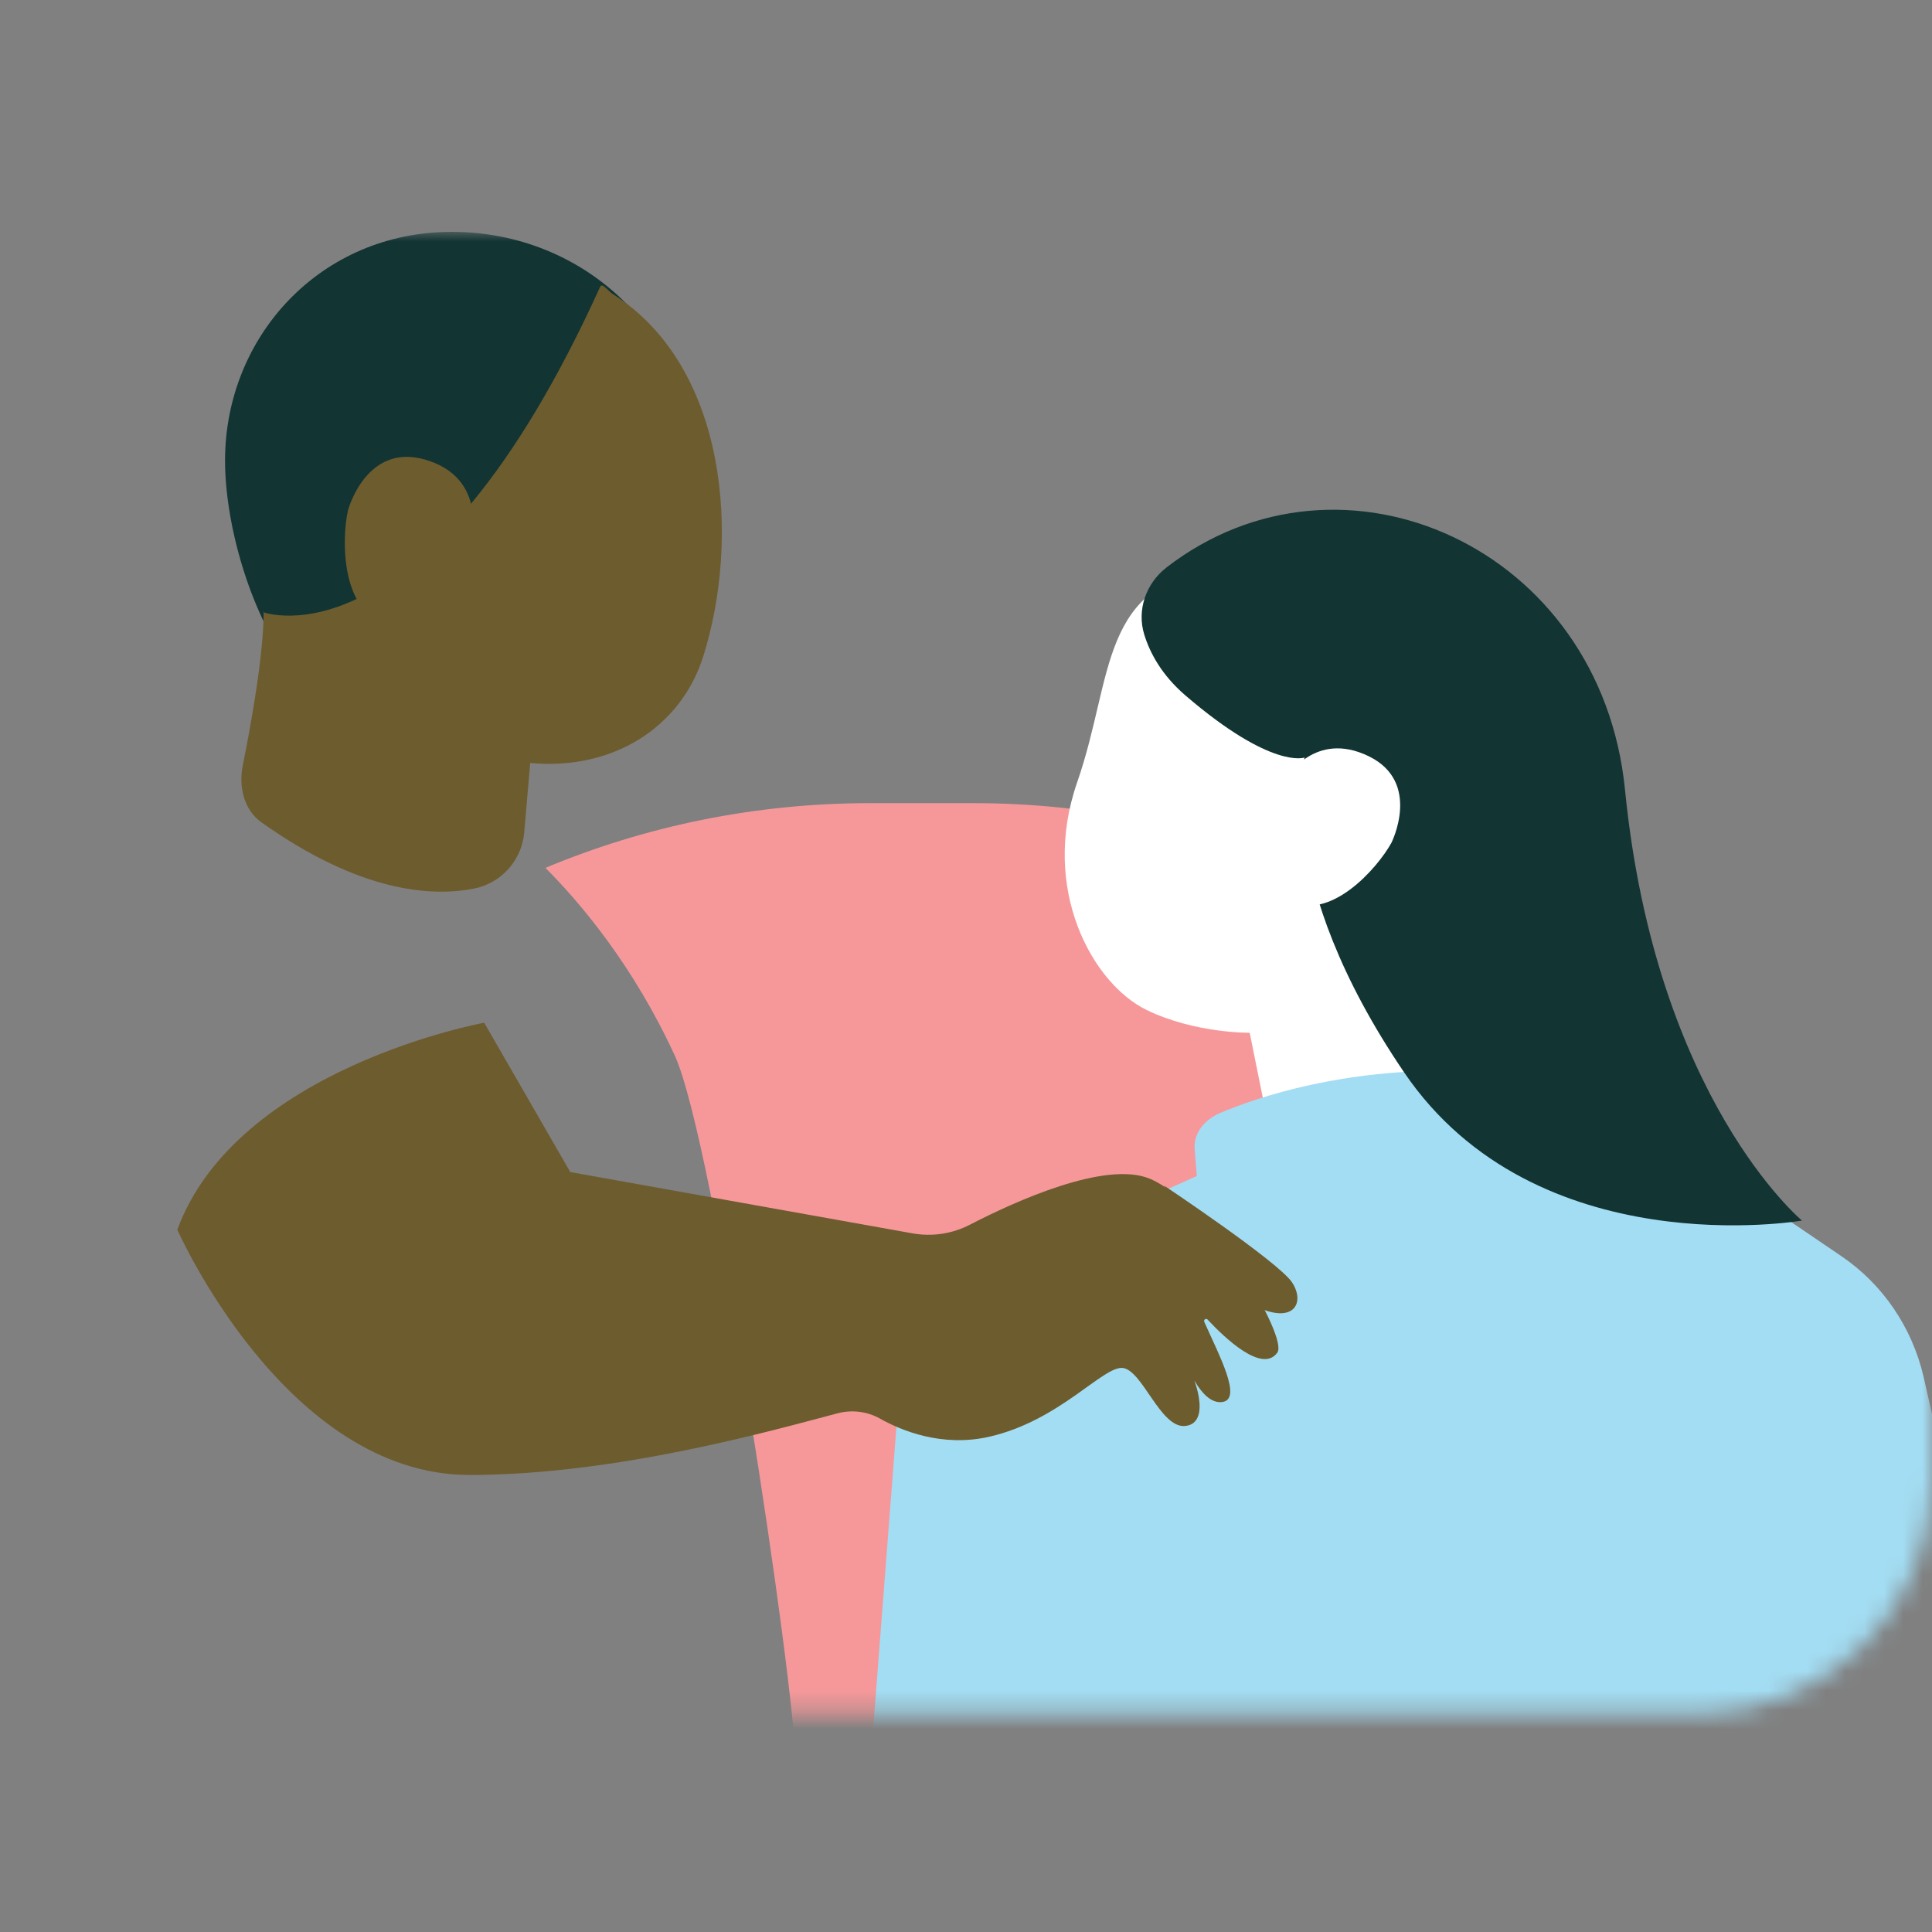 <svg width="100" height="100" viewBox="0 0 100 100" fill="none" xmlns="http://www.w3.org/2000/svg">
<rect x="0" y="0" width="100" height="100" fill="#808080" stroke="none"/>
<mask id="mask0_344_2035" style="mask-type:luminance" maskUnits="userSpaceOnUse" x="0" y="12" width="100" height="77">
<path d="M87.864 12H12.136C5.433 12 0 17.433 0 24.136V76.563C0 83.266 5.433 88.699 12.136 88.699H87.864C94.567 88.699 100 83.266 100 76.563V24.136C100 17.433 94.567 12 87.864 12Z" fill="white"/>
</mask>
<g mask="url(#mask0_344_2035)">
<path fill-rule="evenodd" clip-rule="evenodd" d="M34.934 54.653C36.927 59.007 41.168 87.235 41.19 91.397V91.401L6.527 91.63H93.97V85.034C93.97 61.045 74.434 41.571 50.377 41.571H45.03C39.078 41.571 33.403 42.763 28.232 44.92C30.072 46.766 32.8 50.004 34.934 54.653Z" fill="#F6989A"/>
<path d="M45.024 91.694L46.399 73.869C46.694 70.047 48.997 66.706 52.389 65.177L63.941 59.97L87.312 59.583L95.324 65.029C97.445 66.472 98.963 68.693 99.562 71.252L104.19 91.694H45.024Z" fill="#A3DDF3"/>
<path d="M11.648 23.841C11.648 30.265 16.597 41.83 23.39 35.255C28.27 30.537 35.704 30.049 35.704 23.625C35.704 17.202 30.192 12 23.39 12C16.588 12 11.648 17.418 11.648 23.841Z" fill="#123433"/>
<path d="M28.08 32.173L27.132 43.095C27.006 44.537 25.941 45.719 24.521 45.996C22.304 46.428 18.602 46.173 13.519 42.555C12.627 41.921 12.346 40.712 12.562 39.641C12.991 37.509 13.658 33.835 13.645 31.599L13.619 31.685C13.619 31.685 21.997 34.837 31.067 14.836C31.167 14.616 31.492 15.078 31.709 15.212C37.688 18.998 38.316 27.934 36.393 33.995C35.263 37.569 31.786 39.935 27.335 39.482" fill="#6D5C2E"/>
<path d="M23.642 28.331C23.642 28.331 22.98 32.984 20.066 32.298C17.645 31.728 17.671 27.908 18.013 26.41C18.013 26.41 18.94 22.926 21.975 23.781C25.015 24.636 24.443 27.489 24.443 27.489L23.646 28.331H23.642Z" fill="#6D5C2E"/>
<path d="M65.433 57.163L64.684 53.455C64.684 53.455 61.857 53.494 59.35 52.277C56.54 50.908 53.834 46.013 55.756 40.487C57.678 34.962 56.834 30.127 63.298 29.358C64.749 29.186 63.762 29.13 63.762 29.13L68.533 36.956L72.69 49.082L72.846 55.761L65.433 57.168V57.163Z" fill="white"/>
<path d="M9.18 63.652C9.18 63.652 14.779 76.344 24.304 76.344C31.938 76.344 40.108 74.004 43.351 73.153C44.087 72.959 44.875 73.05 45.537 73.421C46.68 74.064 48.776 74.915 51.196 74.367C54.872 73.534 57.137 70.645 58.141 70.809C59.146 70.978 60.068 73.896 61.315 73.81C62.562 73.723 62.116 71.768 61.315 70.348C61.315 70.348 62.116 72.743 63.276 72.567C64.311 72.407 63.107 70.162 62.332 68.418C62.285 68.31 62.428 68.215 62.506 68.301C63.376 69.238 65.337 71.112 66.117 70.007C66.688 69.195 62.653 62.353 59.535 61.019C57.236 60.039 52.517 62.193 50.196 63.393C49.283 63.864 48.243 64.019 47.23 63.838L29.517 60.665L25.062 52.937C25.062 52.937 12.272 55.26 9.18 63.643V63.652Z" fill="#6D5C2E"/>
<path d="M60.25 61.364C60.25 61.364 66.191 65.327 66.879 66.38C67.567 67.434 66.974 68.578 64.965 67.606" fill="#6D5C2E"/>
<path d="M62.051 62.206L61.835 59.473C61.774 58.701 62.294 57.967 63.181 57.596C65.264 56.723 69.516 55.338 75.322 55.42C80.682 55.497 84.146 56.486 85.96 57.198C86.896 57.565 87.467 58.312 87.402 59.115L87.316 60.185" fill="#A3DDF3"/>
<path d="M60.366 29.384C59.314 30.2 58.833 31.577 59.227 32.846C59.522 33.805 60.132 34.94 61.349 35.989C65.843 39.853 67.527 39.209 67.527 39.209C67.527 39.209 65.847 45.461 72.68 55.51C79.512 65.56 93.272 63.177 93.272 63.177C93.272 63.177 85.699 56.883 84.11 40.88C82.864 28.318 69.467 22.343 60.366 29.38V29.384Z" fill="#123433"/>
<path d="M66.649 41.385C66.649 41.385 64.099 45.218 66.68 46.604C68.819 47.757 71.291 44.947 72.018 43.626C72.018 43.626 73.612 40.478 70.832 39.136C68.052 37.794 66.61 40.25 66.61 40.25L66.645 41.381L66.649 41.385Z" fill="white"/>
</g>
</svg>
